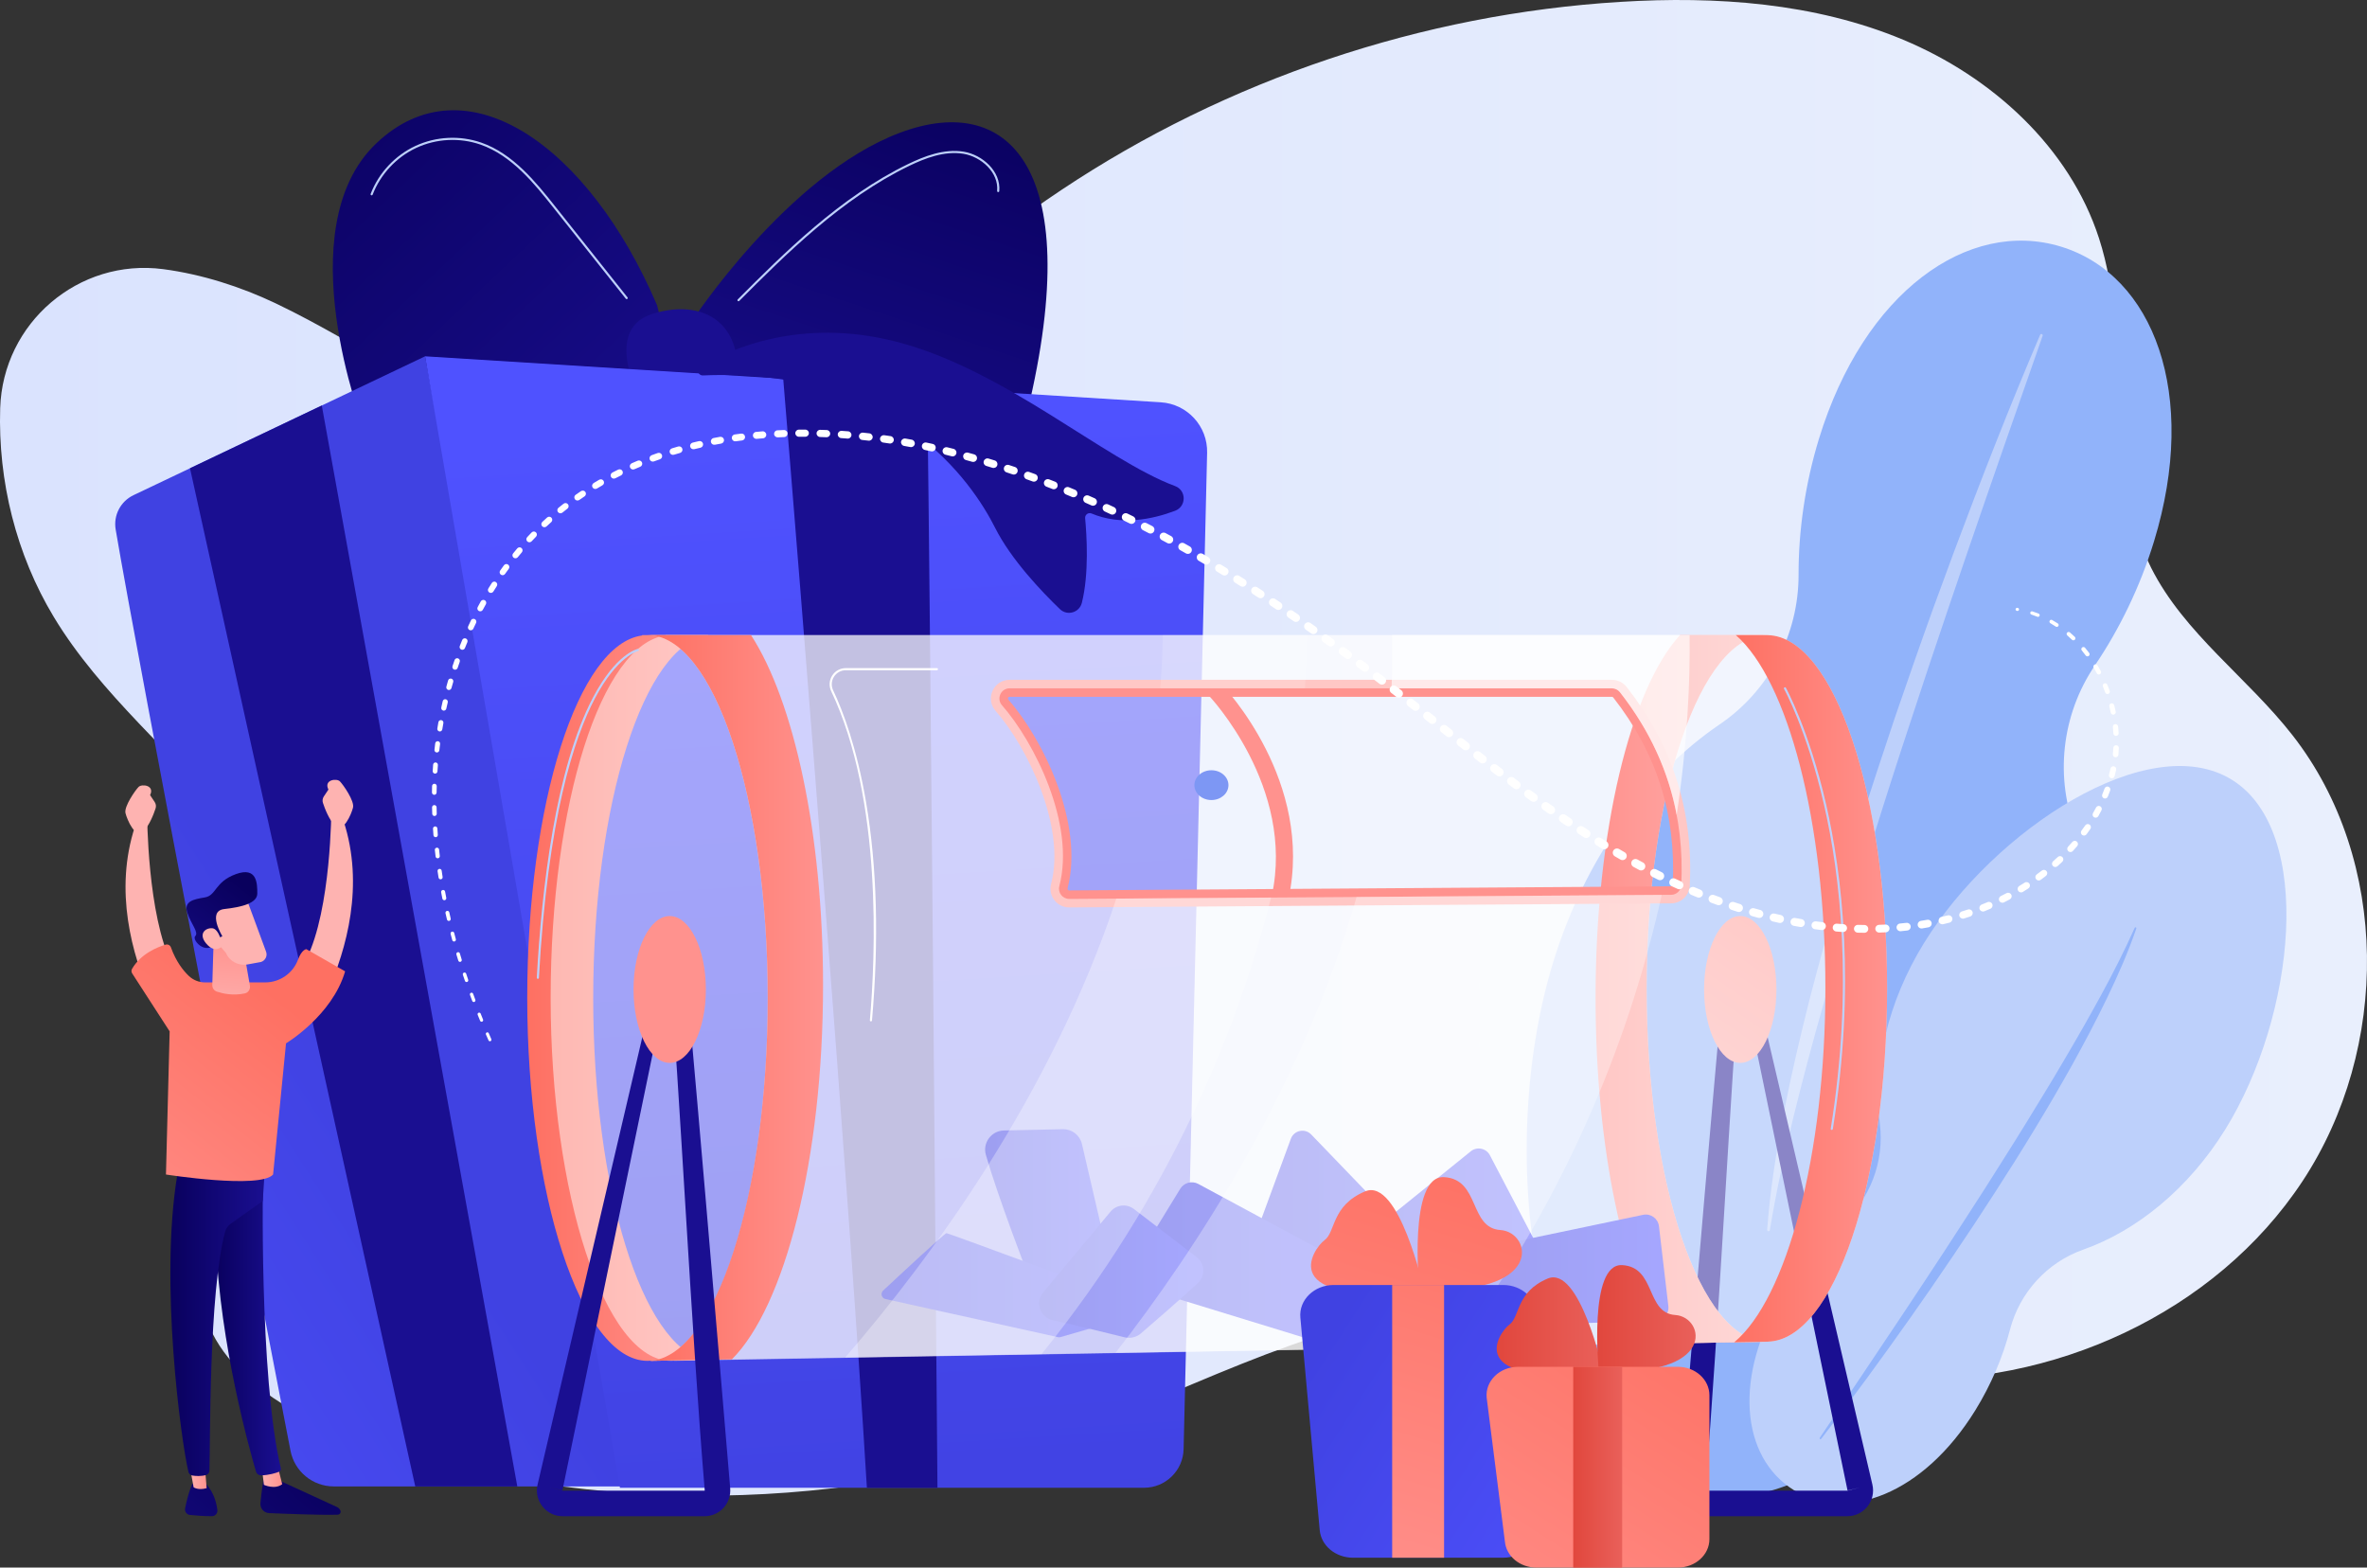 <?xml version="1.0" encoding="UTF-8"?>
<svg id="Calque_2" data-name="Calque 2" xmlns="http://www.w3.org/2000/svg" xmlns:xlink="http://www.w3.org/1999/xlink" viewBox="0 0 2205.91 1460.78">
  <rect x="0" y="0" width="2205.91" height="1460.78" fill="#333333" stroke="none"/>
  <defs>
    <style>
      .cls-1 {
        fill: url(#linear-gradient-2);
      }

      .cls-2, .cls-3, .cls-4 {
        fill: #fff;
      }

      .cls-5 {
        fill: url(#linear-gradient-17);
      }

      .cls-6 {
        fill: url(#linear-gradient-43);
      }

      .cls-7 {
        fill: url(#linear-gradient-15);
      }

      .cls-8 {
        fill: url(#linear-gradient-18);
      }

      .cls-9 {
        fill: url(#linear-gradient-40);
      }

      .cls-3 {
        opacity: .23;
      }

      .cls-10 {
        fill: url(#linear-gradient-28);
      }

      .cls-11 {
        fill: url(#linear-gradient-14);
      }

      .cls-12 {
        fill: url(#linear-gradient-36);
      }

      .cls-13 {
        fill: url(#linear-gradient-20);
      }

      .cls-14 {
        fill: url(#linear-gradient-6);
      }

      .cls-4, .cls-15 {
        opacity: .49;
      }

      .cls-16 {
        fill: url(#linear-gradient-35);
      }

      .cls-17 {
        fill: url(#linear-gradient-48);
      }

      .cls-18 {
        opacity: .63;
      }

      .cls-19 {
        fill: url(#linear-gradient-32);
      }

      .cls-20 {
        fill: url(#linear-gradient-11);
      }

      .cls-21 {
        fill: url(#linear-gradient-39);
      }

      .cls-22 {
        fill: url(#linear-gradient-10);
      }

      .cls-23 {
        fill: #91b3fa;
      }

      .cls-24 {
        fill: url(#linear-gradient-49);
      }

      .cls-25 {
        fill: url(#linear-gradient-37);
      }

      .cls-26 {
        fill: url(#linear-gradient-16);
      }

      .cls-27 {
        fill: url(#linear-gradient-31);
      }

      .cls-28 {
        fill: #7d97f4;
      }

      .cls-29 {
        fill: url(#linear-gradient-41);
      }

      .cls-30 {
        fill: url(#linear-gradient-21);
      }

      .cls-31 {
        fill: url(#linear-gradient-25);
      }

      .cls-32 {
        fill: url(#linear-gradient-5);
      }

      .cls-33 {
        fill: url(#linear-gradient-45);
      }

      .cls-34 {
        fill: url(#linear-gradient-34);
      }

      .cls-35 {
        fill: url(#linear-gradient-7);
      }

      .cls-36 {
        fill: url(#linear-gradient-24);
      }

      .cls-37 {
        fill: url(#linear-gradient-9);
      }

      .cls-38 {
        fill: url(#linear-gradient-22);
      }

      .cls-39 {
        fill: url(#linear-gradient-42);
      }

      .cls-40 {
        fill: url(#linear-gradient-3);
      }

      .cls-41 {
        fill: url(#linear-gradient);
      }

      .cls-42 {
        fill: url(#linear-gradient-27);
      }

      .cls-43 {
        fill: url(#linear-gradient-33);
      }

      .cls-44 {
        fill: url(#linear-gradient-38);
      }

      .cls-45 {
        fill: url(#linear-gradient-29);
      }

      .cls-46 {
        fill: url(#linear-gradient-30);
      }

      .cls-47 {
        fill: #bdd0fb;
      }

      .cls-48 {
        fill: url(#linear-gradient-23);
      }

      .cls-49 {
        fill: url(#linear-gradient-19);
      }

      .cls-50 {
        fill: url(#linear-gradient-4);
      }

      .cls-51 {
        fill: url(#linear-gradient-8);
      }

      .cls-52 {
        fill: url(#linear-gradient-44);
      }

      .cls-53 {
        fill: url(#linear-gradient-47);
      }

      .cls-54 {
        fill: url(#linear-gradient-46);
      }

      .cls-55 {
        fill: url(#linear-gradient-12);
      }

      .cls-56 {
        fill: url(#linear-gradient-13);
      }

      .cls-57 {
        fill: url(#linear-gradient-26);
      }
    </style>
    <linearGradient id="linear-gradient" x1="0" y1="696.89" x2="2205.91" y2="696.89" gradientUnits="userSpaceOnUse">
      <stop offset="0" stop-color="#dae3fe"/>
      <stop offset="1" stop-color="#e9effd"/>
    </linearGradient>
    <linearGradient id="linear-gradient-2" x1="230.26" y1="61.14" x2="644.17" y2="499.05" gradientUnits="userSpaceOnUse">
      <stop offset="0" stop-color="#09005d"/>
      <stop offset="1" stop-color="#1a0f91"/>
    </linearGradient>
    <linearGradient id="linear-gradient-3" x1="893.46" y1="62.96" x2="743.49" y2="518.87" xlink:href="#linear-gradient-2"/>
    <linearGradient id="linear-gradient-4" x1="654.23" y1="-117.27" x2="642.23" y2="176.67" xlink:href="#linear-gradient-2"/>
    <linearGradient id="linear-gradient-5" x1="306.82" y1="955.78" x2="-182.23" y2="1270.82" gradientUnits="userSpaceOnUse">
      <stop offset="0" stop-color="#4042e2"/>
      <stop offset="1" stop-color="#4f52ff"/>
    </linearGradient>
    <linearGradient id="linear-gradient-6" x1="827.54" y1="1447.19" x2="761.55" y2="391.41" xlink:href="#linear-gradient-5"/>
    <linearGradient id="linear-gradient-7" x1="568.17" y1="-695.71" x2="478.19" y2="-89.83" xlink:href="#linear-gradient-2"/>
    <linearGradient id="linear-gradient-8" x1="1024.21" y1="-627.98" x2="934.23" y2="-22.1" xlink:href="#linear-gradient-2"/>
    <linearGradient id="linear-gradient-9" x1="1109.81" y1="-106.75" x2="929.84" y2="289.17" xlink:href="#linear-gradient-2"/>
    <linearGradient id="linear-gradient-10" x1="491.36" y1="930" x2="659.94" y2="930" gradientUnits="userSpaceOnUse">
      <stop offset="0" stop-color="#fe7062"/>
      <stop offset="1" stop-color="#ff928e"/>
    </linearGradient>
    <linearGradient id="linear-gradient-11" x1="1689.41" y1="303.51" x2="1677.42" y2="687.44" xlink:href="#linear-gradient-2"/>
    <linearGradient id="linear-gradient-12" x1="1682.95" y1="833.72" x2="1547.01" y2="1030.23" gradientUnits="userSpaceOnUse">
      <stop offset="0" stop-color="#ff928e"/>
      <stop offset="1" stop-color="#feb3b1"/>
    </linearGradient>
    <linearGradient id="linear-gradient-13" x1="1486.97" y1="921.95" x2="1647.62" y2="921.95" xlink:href="#linear-gradient-12"/>
    <linearGradient id="linear-gradient-14" x1="918.09" y1="1137.41" x2="1040.07" y2="1137.41" xlink:href="#linear-gradient-5"/>
    <linearGradient id="linear-gradient-15" x1="1162.63" y1="1150.01" x2="1356.63" y2="1150.01" xlink:href="#linear-gradient-5"/>
    <linearGradient id="linear-gradient-16" x1="1053.35" y1="1174.27" x2="1273.53" y2="1174.27" xlink:href="#linear-gradient-5"/>
    <linearGradient id="linear-gradient-17" x1="1231.72" y1="1154.46" x2="1441.95" y2="1154.46" xlink:href="#linear-gradient-5"/>
    <linearGradient id="linear-gradient-18" x1="1367.48" y1="1183.9" x2="1554.9" y2="1183.9" xlink:href="#linear-gradient-5"/>
    <linearGradient id="linear-gradient-19" x1="821.58" y1="1197.67" x2="1066.25" y2="1197.67" xlink:href="#linear-gradient-5"/>
    <linearGradient id="linear-gradient-20" x1="968.41" y1="1185.06" x2="1121.38" y2="1185.06" xlink:href="#linear-gradient-5"/>
    <linearGradient id="linear-gradient-21" x1="1320.33" y1="408.35" x2="1288.33" y2="556.35" xlink:href="#linear-gradient-10"/>
    <linearGradient id="linear-gradient-22" x1="1165.74" y1="321.47" x2="1165.74" y2="597.47" xlink:href="#linear-gradient-10"/>
    <linearGradient id="linear-gradient-23" x1="603.41" x2="767.03" xlink:href="#linear-gradient-10"/>
    <linearGradient id="linear-gradient-24" x1="1616.14" y1="921.37" x2="1758.68" y2="921.37" xlink:href="#linear-gradient-10"/>
    <linearGradient id="linear-gradient-25" x1="729.87" y1="482.81" x2="657.89" y2="950.72" xlink:href="#linear-gradient-2"/>
    <linearGradient id="linear-gradient-26" x1="776.17" y1="445.19" x2="688.17" y2="721.19" xlink:href="#linear-gradient-10"/>
    <linearGradient id="linear-gradient-27" x1="-830.61" y1="1358.96" x2="-1042.61" y2="1589.55" gradientTransform="translate(1143.6)" xlink:href="#linear-gradient-2"/>
    <linearGradient id="linear-gradient-28" x1="-594.87" y1="1376.09" x2="-576.04" y2="1376.09" gradientTransform="translate(-331.86) rotate(-180) scale(1 -1)" xlink:href="#linear-gradient-12"/>
    <linearGradient id="linear-gradient-29" x1="-944.07" y1="1232.1" x2="-881.81" y2="1232.1" gradientTransform="translate(1143.6)" xlink:href="#linear-gradient-2"/>
    <linearGradient id="linear-gradient-30" x1="-878.17" y1="1315.24" x2="-1090.17" y2="1545.83" gradientTransform="translate(1143.6)" xlink:href="#linear-gradient-2"/>
    <linearGradient id="linear-gradient-31" x1="-524.43" y1="1375.12" x2="-508.17" y2="1375.12" gradientTransform="translate(-331.86) rotate(-180) scale(1 -1)" xlink:href="#linear-gradient-12"/>
    <linearGradient id="linear-gradient-32" x1="-984.81" y1="1230.06" x2="-896.42" y2="1230.06" gradientTransform="translate(1143.6)" xlink:href="#linear-gradient-2"/>
    <linearGradient id="linear-gradient-33" x1="860.24" y1="1819.74" x2="1015.58" y2="1709.74" gradientTransform="translate(-1938)" xlink:href="#linear-gradient-12"/>
    <linearGradient id="linear-gradient-34" x1="819.86" y1="1762.7" x2="975.19" y2="1652.7" gradientTransform="translate(-1938)" xlink:href="#linear-gradient-12"/>
    <linearGradient id="linear-gradient-35" x1="-1714.3" y1="2462.4" x2="-1610.3" y2="2327.06" gradientTransform="translate(-331.86) rotate(-180) scale(1 -1)" xlink:href="#linear-gradient-12"/>
    <linearGradient id="linear-gradient-36" x1="-580.82" y1="921.23" x2="-394.21" y2="1160.46" gradientTransform="translate(-331.86) rotate(-180) scale(1 -1)" xlink:href="#linear-gradient-10"/>
    <linearGradient id="linear-gradient-37" x1="217.71" y1="876.92" x2="211.71" y2="950.92" xlink:href="#linear-gradient-12"/>
    <linearGradient id="linear-gradient-38" x1="-1246" y1="-585.12" x2="-1212.66" y2="-515.12" gradientTransform="translate(-2583.69 -1472.75) rotate(-38.57)" xlink:href="#linear-gradient-12"/>
    <linearGradient id="linear-gradient-39" x1="2016.59" y1="820.95" x2="1936.33" y2="927.12" gradientTransform="translate(-1795.7)" xlink:href="#linear-gradient-2"/>
    <linearGradient id="linear-gradient-40" x1="-1263.12" y1="-576.96" x2="-1229.79" y2="-506.96" gradientTransform="translate(-2583.69 -1472.75) rotate(-38.57)" xlink:href="#linear-gradient-12"/>
    <linearGradient id="linear-gradient-41" x1="-1753.78" y1="2432.06" x2="-1649.78" y2="2296.73" gradientTransform="translate(-331.86) rotate(-180) scale(1 -1)" xlink:href="#linear-gradient-12"/>
    <linearGradient id="linear-gradient-42" x1="1317.23" y1="1049.55" x2="1182.22" y2="1487.59" xlink:href="#linear-gradient-10"/>
    <linearGradient id="linear-gradient-43" x1="1394.1" y1="1073.24" x2="1259.08" y2="1511.29" xlink:href="#linear-gradient-10"/>
    <linearGradient id="linear-gradient-44" x1="1226.9" y1="1257.49" x2="1545.38" y2="1462.8" xlink:href="#linear-gradient-5"/>
    <linearGradient id="linear-gradient-45" x1="1398.63" y1="1074.64" x2="1263.62" y2="1512.68" xlink:href="#linear-gradient-10"/>
    <linearGradient id="linear-gradient-46" x1="1394.84" y1="1235.37" x2="1493.93" y2="1235.37" gradientUnits="userSpaceOnUse">
      <stop offset="0" stop-color="#e1473d"/>
      <stop offset="1" stop-color="#e9605a"/>
    </linearGradient>
    <linearGradient id="linear-gradient-47" x1="1488.49" y1="1228.42" x2="1580.25" y2="1228.42" xlink:href="#linear-gradient-46"/>
    <linearGradient id="linear-gradient-48" x1="1595.46" y1="1200.87" x2="1346.44" y2="1590.9" xlink:href="#linear-gradient-10"/>
    <linearGradient id="linear-gradient-49" x1="1466.16" y1="1367.26" x2="1511.77" y2="1367.26" xlink:href="#linear-gradient-46"/>
  </defs>
  <g id="Illustration">
    <g>
      <path class="cls-41" d="m2136.57,685.25c-42.03-53.84-101.03-95.01-131.77-156.01-46.94-93.16-16.49-207.88-48.62-307.12-27.54-85.05-100.02-150.64-182.52-185.08C1691.17,2.6,1599.41-3.74,1510.18,1.74c-184.99,11.34-366.7,72.46-520.95,175.22-75.96,50.6-145.33,111.03-224.17,157.03-78.84,45.99-171,77.32-260.97,61.97-89.89-15.34-165.15-74.34-247.53-113.45-32.19-15.29-68.38-26.93-104.45-31.69C73.23,240.42,2.64,300.92.17,380.44c-2.1,67.78,14.87,136.25,49.89,194.38,43.94,72.92,112.44,127.33,166.08,193.44,53.64,66.11,93.18,155.43,64.15,235.46-24.77,68.27-96.03,120.47-94.03,193.06,2.09,75.93,82.55,123.14,154.71,146.87,212.47,69.87,448.24,66.62,658.7-9.08,121.03-43.53,237.37-110.95,365.89-116.05,135.03-5.35,263.8,59.29,398.74,66.45,147.65,7.83,300.21-60.94,381.6-184.38,81.38-123.45,81.65-298.78-9.33-415.33Z"/>
      <g>
        <path class="cls-23" d="m1935.28,776.78c-20.68-51.67-14.2-110.59,17.02-156.67,23.01-33.96,42.26-73.53,55.1-115.52,42-137.31-.48-248.39-86.71-274.76-86.24-26.38-183.58,41.94-225.58,179.25-12.84,41.98-19.02,85.56-18.95,126.58.1,55.65-27.49,108.12-73.53,139.38-67.78,46.02-125.4,124.3-155.2,221.76-56.4,184.41-15.82,452,120.17,493.59,135.99,41.59,315.88-158.56,372.28-342.97,29.81-97.46,25.84-194.58-4.6-270.64Z"/>
        <path class="cls-47" d="m1903.64,312.9c-24.09,68.68-48.09,137.36-71.63,206.17-11.79,34.4-23.41,68.85-34.96,103.32l-17.08,51.78c-5.72,17.25-11.35,34.53-16.91,51.83-5.55,17.3-11.05,34.62-16.43,51.97l-8.17,25.99-8,26.04c-10.43,34.79-21.08,69.52-30.79,104.5-9.93,34.92-19.31,69.99-27.99,105.23-8.66,35.25-16.36,70.73-22.28,106.6-.11.69-.75,1.15-1.44,1.04-.65-.1-1.1-.69-1.06-1.33,2.67-36.41,8.44-72.55,15.39-108.36,6.96-35.83,15.32-71.36,24.23-106.72,9.13-35.31,18.86-70.45,29.31-105.37l7.86-26.18,8.06-26.11c5.48-17.38,11.08-34.71,16.73-52.03,5.66-17.32,11.39-34.6,17.21-51.86,5.89-17.24,11.84-34.45,17.88-51.63,6.03-17.18,12.08-34.36,18.28-51.48l18.86-51.27c25.51-68.22,51.97-136.07,80.59-203.05.27-.64,1.01-.93,1.65-.66.61.26.9.96.69,1.58Z"/>
      </g>
      <g>
        <path class="cls-47" d="m1751.91,1047.12c4.4,35.41-9.23,70.89-36.1,94.36-19.8,17.3-38.19,38.7-53,62.64-48.43,78.29-40.21,154.09,8.95,184.5,49.17,30.42,120.66,3.94,169.1-74.35,14.81-23.94,25.75-49.95,32.39-75.39,9.01-34.52,34.68-62.56,68.32-74.43,49.53-17.48,98.02-56.62,132.4-112.18,65.05-105.14,83.52-277.67,5.99-325.64-77.53-47.97-221.71,46.8-286.76,151.94-34.38,55.57-47.75,116.43-41.28,168.55Z"/>
        <path class="cls-23" d="m1695.88,1339.9c26.14-38.66,52.22-77.33,78.03-116.15,12.92-19.4,25.74-38.87,38.53-58.36l19.03-29.32c6.36-9.76,12.67-19.56,18.94-29.38,6.27-9.82,12.5-19.66,18.66-29.54l9.31-14.78,9.21-14.84c12.14-19.87,24.41-39.67,36.13-59.77,11.85-20.03,23.39-40.25,34.52-60.68,11.12-20.44,21.68-41.18,31.2-62.46.18-.41.65-.59,1.06-.41.38.17.57.61.44,1-7.6,22.14-17.06,43.61-27.22,64.68-10.16,21.08-21.13,41.74-32.43,62.22-11.42,20.4-23.18,40.6-35.35,60.55l-9.14,14.95-9.26,14.88c-6.23,9.88-12.53,19.72-18.86,29.53-6.33,9.81-12.71,19.6-19.13,29.35-6.46,9.73-12.96,19.43-19.5,29.1-6.54,9.67-13.09,19.33-19.73,28.94l-20.05,28.71c-26.94,38.14-54.41,75.89-83.08,112.76-.27.35-.78.41-1.13.14-.34-.26-.4-.74-.17-1.09Z"/>
      </g>
      <g>
        <path class="cls-1" d="m338.64,397.49s-71.4-184.45,11.9-263.78c83.3-79.33,198.33,1.98,261.79,150.73l25.78,103.13-299.48,9.92Z"/>
        <path class="cls-40" d="m655.97,373.69l-11.9-73.38s89.25-136.85,194.36-176.51c105.11-39.67,178.5,37.68,113.05,283.61l-295.51-33.72Z"/>
        <path class="cls-50" d="m602.42,383.61s-45.62-75.37,5.95-91.23c51.57-15.87,93.59,13.04,74.56,86.84l-80.51,4.39Z"/>
        <path class="cls-32" d="m107.79,493.38c20.71,122.82,134.49,711.63,162.93,858.53,3.74,19.31,20.65,33.26,40.32,33.26h279.49L396.16,332.04,124.42,461.44c-12.06,5.74-18.85,18.77-16.63,31.94Z"/>
        <path class="cls-14" d="m1081.82,374.89l-685.66-42.85,181.61,1054.38h488.41c20.04,0,36.41-15.99,36.88-36.02l21.91-928.47c.58-24.72-18.47-45.48-43.15-47.03Z"/>
        <polygon class="cls-35" points="177.07 436.37 387 1385.17 482.1 1385.17 299.89 377.88 177.07 436.37"/>
        <path class="cls-51" d="m807.89,1386.42h65.77c-1.53-184.87-6.45-791.62-9.56-1025.13l-134.19-8.39c15.48,187.25,60.99,751.46,77.98,1033.52Z"/>
        <path class="cls-37" d="m655.08,349.85c-4.52.2-6.34-5.75-2.47-8.07,26.98-16.18,92.96-46.35,182.58-23.39,100.99,25.87,193.95,110.05,259.92,134.57,10.7,3.98,10.67,19.01-.02,23.04-21.43,8.09-50.54,13.95-77.8,2.52-3.03-1.27-6.31,1.13-6,4.4,1.47,15.58,3.76,51.78-3.07,78.86-2.31,9.15-13.62,12.41-20.42,5.87-16.89-16.22-45.51-46.18-60.43-75.85-21.39-42.52-93.46-149.69-272.29-141.95Z"/>
        <path class="cls-47" d="m688.23,280.72c-.25,0-.51-.1-.7-.29-.39-.39-.39-1.01,0-1.4,42.57-42.66,95.54-95.74,159.32-126.42,14.23-6.84,32.91-14.31,51.4-11.24,17.3,2.87,34.7,18.32,33.01,36.73-.05.55-.55.95-1.08.9-.55-.05-.95-.53-.9-1.08,1.58-17.32-14.94-31.87-31.36-34.6-17.91-2.98-36.25,4.35-50.21,11.07-63.47,30.53-116.31,83.49-158.77,126.03-.19.19-.45.29-.7.29Z"/>
        <path class="cls-47" d="m584.03,278.76c-.29,0-.58-.13-.78-.37l-67.79-85.26c-17.08-21.48-38.34-48.22-67.71-58.4-19.35-6.71-41.1-5.6-59.67,3.02-18.57,8.63-33.44,24.53-40.8,43.64-.2.51-.78.76-1.28.57-.51-.2-.77-.77-.57-1.28,7.54-19.58,22.78-35.89,41.82-44.73,19.03-8.84,41.32-9.97,61.15-3.1,29.92,10.37,51.37,37.36,68.62,59.04l67.79,85.26c.34.43.27,1.05-.16,1.39-.18.14-.4.22-.62.22Z"/>
      </g>
      <g>
        <path class="cls-22" d="m552.84,930c0-181.74,47.51-329.98,107.1-337.8v-.35h-61.49v.35c-59.58,7.83-107.1,156.06-107.1,337.8s50.17,338.15,112.06,338.15c.99,0,1.99-.04,2.97-.12v.12s50.22-.92,50.22-.92c-58.02-12.8-103.77-158.89-103.77-337.23Z"/>
        <g>
          <path class="cls-20" d="m1721.6,1412.93h-132.23c-6.7,0-13.13-2.83-17.67-7.75-4.53-4.93-6.81-11.58-6.25-18.25,2.97-35.37,13.4-159.53,23.07-272.2,5.43-63.18,9.8-113.25,13-148.82,1.86-20.68,3.34-36.7,4.41-47.63q2.16-22.12,5.5-25.46l15.12-15.12,118.41,505.76c1.68,7.18.02,14.61-4.56,20.38-4.58,5.78-11.43,9.09-18.8,9.09Zm-99.77-507.72c-8.36,93.5-20.02,332.94-32.66,483.71l.2.21h132.23l11.78-2.96-11.59,2.71-99.97-483.68Z"/>
          <ellipse class="cls-55" cx="1621.83" cy="922.07" rx="33.72" ry="68.42"/>
        </g>
        <g class="cls-15">
          <path class="cls-2" d="m1646.62,591.85H620.27v.35c-59.58,7.83-107.1,156.06-107.1,337.8s50.17,338.15,112.06,338.15c.99,0,1.99-.04,2.97-.12v.12s1019.41-17.85,1019.41-17.85v-.04c-.33,0-.66.04-.99.04-61.89,0-112.06-147.4-112.06-329.23s50.17-329.23,112.06-329.23Z"/>
        </g>
        <path class="cls-56" d="m1647.62,1250.27c-.33,0-.66.04-.99.04-61.89,0-112.06-147.4-112.06-329.23s50.17-329.23,112.06-329.23h-80.98c-45.88,49.96-78.68,182.48-78.68,338.15,0,141.12,26.95,263.21,66.17,322.04l94.48-1.74v-.04Z"/>
        <path class="cls-11" d="m966.86,1211.14c-10.53-27.16-36.95-96.3-48.06-134.87-3.25-11.26,5.09-22.53,16.8-22.79l54.91-1.19c8.46-.18,15.89,5.58,17.8,13.82l31.28,134.49c2.61,11.21-5.9,21.93-17.41,21.93h-38.65c-7.38,0-14-4.52-16.66-11.4Z"/>
        <path class="cls-7" d="m1163.34,1169.08l39.66-107.88c2.92-7.93,13.13-10.08,18.99-3.99l131.45,136.57c4.63,4.81,4.18,12.54-.98,16.78l-40.36,33.15c-3.42,2.81-8.16,3.4-12.16,1.5l-130.75-61.84c-5.36-2.53-7.89-8.73-5.85-14.29Z"/>
        <path class="cls-26" d="m1055.23,1180.8l44.67-72.96c3.52-5.75,10.92-7.75,16.86-4.55l150.09,80.95c7.72,4.17,9,14.72,2.48,20.6l-42.78,38.64c-3.32,3-7.96,4.03-12.24,2.72l-151.98-46.63c-7.93-2.43-11.44-11.7-7.11-18.77Z"/>
        <path class="cls-5" d="m1234.16,1197.92l27.8,36.14c2.94,3.82,7.91,5.46,12.55,4.14l158.92-45.41c7.16-2.05,10.64-10.16,7.18-16.76l-52.1-99.46c-3.44-6.57-12.03-8.35-17.8-3.69l-134.62,108.73c-4.97,4.01-5.82,11.25-1.93,16.31Z"/>
        <path class="cls-8" d="m1372.93,1173.9l-5.38,48.38c-.83,7.46,5.14,13.93,12.65,13.69l162.74-5.09c7.23-.23,12.71-6.59,11.87-13.77l-8.75-74.4c-.85-7.2-7.69-12.12-14.78-10.63l-148.61,31.11c-5.22,1.09-9.14,5.41-9.73,10.71Z"/>
        <path class="cls-49" d="m825.22,1210.56c-3.65-.81-4.9-5.37-2.17-7.92,16.19-15.12,57.42-53.48,59.01-53.48s137.7,50.39,181.17,66.5c4.2,1.56,3.96,7.56-.34,8.8l-74.58,21.55c-.74.22-1.53.24-2.29.07l-160.81-35.53Z"/>
        <path class="cls-13" d="m1034.94,1129.12l-62.84,75.41c-7.59,9.11-2.86,23.03,8.71,25.62,21.71,4.86,52.46,12.39,67.22,16.04,5.4,1.33,11.08-.02,15.29-3.65,12.06-10.37,37.55-32.44,53.03-46.9,7.16-6.68,6.58-18.19-1.19-24.15l-58.39-44.81c-6.75-5.18-16.39-4.11-21.83,2.43Z"/>
        <path class="cls-30" d="m996.42,845.62c-5.42,0-10.42-2.44-13.75-6.72-3.36-4.31-4.49-9.82-3.11-15.11,14.04-53.93-22.56-128.15-51.73-161.33-4.59-5.22-5.66-12.4-2.8-18.72,2.86-6.32,8.95-10.24,15.89-10.24h561.28c5.33,0,10.46,2.49,13.72,6.65,42.94,54.84,62.2,115.37,58.87,185.03-.44,9.26-8.05,16.57-17.32,16.63l-560.92,3.82h-.12Zm-55.5-196.26c-.25,0-1.02,0-1.43.92-.28.62-.19,1.19.26,1.71,32.33,36.79,70.82,115.65,55.16,175.8-.16.62.06,1.09.28,1.37.21.27.6.6,1.23.6h.01l560.92-3.82c.85,0,1.54-.67,1.58-1.52h0c3.14-65.69-15.02-122.77-55.51-174.49-.28-.35-.74-.57-1.23-.57h-561.28Z"/>
        <path class="cls-38" d="m1200.72,838.12l-15.5-3.38c22.07-101.21-57.97-185.82-58.78-186.67l11.42-11.01c3.55,3.68,86.77,91.44,62.86,201.06Z"/>
        <ellipse class="cls-28" cx="1128.98" cy="731.67" rx="15.87" ry="13.88"/>
        <path class="cls-4" d="m1647.62,591.89v-.04H603.41c61.89,0,112.06,151.4,112.06,338.15s-48.57,333.28-109.08,338.03v.12s1041.23-17.85,1041.23-17.85v-.04c61.43-1.57,111.06-148.34,111.06-329.19s-49.64-327.62-111.06-329.19Zm-80.76,232.91c-.24,5.05-4.39,9.04-9.45,9.07l-560.92,3.82c-6.25.04-10.83-5.85-9.25-11.9,15.13-58.1-23.49-134.49-53.44-168.57-5.41-6.15-1.07-15.79,7.13-15.79h561.28c2.91,0,5.68,1.32,7.48,3.61,43.83,55.98,60.22,116.32,57.19,179.75Z"/>
        <path class="cls-48" d="m715.47,930c0,183.76-48.57,333.28-109.08,338.03v.12s75.68-1.39,75.68-1.39c49.41-49.39,84.97-186.84,84.97-348.73,0-141.63-27.21-264.57-67.11-326.18h-96.51c61.89,0,112.06,151.4,112.06,338.15Z"/>
        <path class="cls-36" d="m1647.62,591.89v-.04h-29.9c48.26,42.13,83.45,173.4,83.45,328.85s-35.96,289.56-85.02,330.18l31.47-.58v-.04c61.43-1.57,111.06-148.34,111.06-329.19s-49.64-327.62-111.06-329.19Z"/>
        <g>
          <path class="cls-31" d="m505.55,1403.85c-4.58-5.78-6.24-13.21-4.56-20.38l118.41-505.76,15.12,15.12q3.34,3.34,5.5,25.46c1.07,10.93,2.55,26.95,4.41,47.63,3.2,35.57,7.57,85.64,13,148.82,9.68,112.67,20.11,236.83,23.07,272.2.56,6.67-1.72,13.32-6.25,18.25-4.53,4.93-10.97,7.75-17.67,7.75h-132.23c-7.37,0-14.22-3.31-18.8-9.09Zm18.61-14.96l-11.59-2.71,11.78,2.96h132.23l.2-.21c-12.64-150.77-24.3-390.21-32.66-483.71l-99.97,483.68Z"/>
          <ellipse class="cls-57" cx="624.12" cy="922.07" rx="33.72" ry="68.42"/>
        </g>
        <path class="cls-2" d="m811.66,951.82s-.06,0-.09,0c-.55-.05-.95-.53-.9-1.07,5.14-58.56,11.91-205.66-36.04-306.64-2.23-4.69-1.9-10.11.87-14.5,2.77-4.39,7.53-7.01,12.73-7.01h84.91c.55,0,.99.44.99.99s-.44.99-.99.99h-84.91c-4.51,0-8.64,2.27-11.05,6.09-2.41,3.81-2.69,8.52-.76,12.59,9.22,19.42,22.03,53.29,30.72,104.38,10.21,60.1,12.07,128.5,5.51,203.28-.05.52-.48.91-.99.91Z"/>
        <path class="cls-47" d="m1707.12,1052.97c-.05,0-.11,0-.16-.01-.54-.09-.91-.6-.82-1.14,21.48-132.98,8.5-237.35-6.16-301.48-15.89-69.49-37.14-108.03-37.36-108.42-.27-.48-.1-1.08.38-1.35.48-.27,1.08-.1,1.35.38.21.38,21.57,39.11,37.54,108.85,14.72,64.32,27.75,168.99,6.21,302.34-.08.49-.5.83-.98.83Z"/>
        <path class="cls-47" d="m501.27,912.15s-.04,0-.06,0c-.55-.03-.97-.5-.94-1.04,4.53-82.66,17.34-195.16,52.67-261.71,21.29-40.11,40.53-44.47,41.33-44.63.55-.1,1.06.23,1.17.77.11.54-.23,1.06-.77,1.17-.19.04-19.35,4.51-40.22,44.07-19.31,36.6-44.04,111.49-52.21,260.44-.03.53-.47.94-.99.94Z"/>
        <g class="cls-18">
          <path class="cls-4" d="m1548.64,833.93l-284.36,1.93c-50.72,177.25-149.41,328.1-224.71,424.86l316.7-5.43c108.78-147.28,164.55-296.19,192.37-421.37Z"/>
          <path class="cls-2" d="m1296.83,641.43h205.36c2.91,0,5.68,1.32,7.48,3.61,28.5,36.4,45.38,74.64,52.89,114.37,10.29-67.85,12.56-125.48,12.06-167.57h-277.27c.39,16.64.2,33.17-.52,49.58Z"/>
        </g>
        <g class="cls-18">
          <path class="cls-4" d="m1184.59,836.41l-144.22.98c-60.75,183.09-172.68,335.12-252.73,427.66l183-3.14c119.04-147.3,181.55-298.78,213.95-425.5Z"/>
          <path class="cls-3" d="m1081.27,641.43h134.85c1.25-18.56,1.84-35.18,2.03-49.58h-134.49c-.24,16.66-1.05,33.19-2.39,49.58Z"/>
        </g>
      </g>
      <g>
        <path class="cls-42" d="m245.98,1376.14s-2.2,12.43-3.27,24.73c-.42,4.81,3.29,8.98,8.11,9.18,16.38.68,51.43,2.01,64.01,1.45,1.89-.08,3.13-2.02,2.43-3.78h0c-.59-1.47-1.72-2.66-3.16-3.33l-57.89-26.61-10.22-1.65Z"/>
        <path class="cls-10" d="m244.18,1368.83l1.76,14.87s10.14,4.72,17.07-.59l-4.2-16.57-14.63,2.3Z"/>
        <path class="cls-45" d="m245.51,1089.33c-.76,3.88-4.09,193.74,16.2,278.82.33,1.39-.37,2.82-1.69,3.36-3.11,1.27-9.22,3.11-16.53,3.36-2.26.08-4.3-1.4-4.93-3.57-5.8-19.74-33.6-118.64-37.22-213.12-4.05-105.57,0-3.59,0-3.59l2.38-65.26h41.8Z"/>
        <path class="cls-46" d="m179.39,1382.62s-3.49,6.27-6.88,22.95c-.61,3.01,1.49,5.89,4.55,6.19,5.41.53,13.74,1.22,20.41,1.17,3.08-.02,5.48-2.7,5.1-5.75-.74-6.09-3.04-16.07-10.15-23.85l-13.03-.71Z"/>
        <path class="cls-27" d="m176.32,1363.5l4.12,22.48s4.08,3.03,12.14.83l-1.97-24.19-14.29.87Z"/>
        <path class="cls-19" d="m165.18,1095.16c-16.6,100.17,3.6,247.58,10.41,276.43.42,1.77,1.84,3.12,3.63,3.42,3.04.5,8.05.92,12.98-.52,1.7-.49,2.89-2.03,2.96-3.8.91-23.33-.73-166.52,14.73-223.11.78-2.87,2.54-5.37,4.96-7.09l30.02-21.34,2.3-34.49-82,10.51Z"/>
        <path class="cls-43" d="m305.1,924.63c17.83-40.02,34.67-99.82,15.06-159.6l-11.36-11.36s0,93.62-23.3,140.11c6.51,10.3,13.02,20.6,19.6,30.85Z"/>
        <path class="cls-34" d="m306.07,735.78l-4.29,6.43c-1.18,1.77-1.49,3.97-.82,5.99,1.74,5.27,5.68,15.65,11.22,21.19,7.64,7.64,15.28-10.7,16.81-16.81,1.53-6.11-9.17-21.39-12.22-24.45-3.06-3.06-15.28-1.53-10.7,7.64Z"/>
        <path class="cls-16" d="m140.84,929.8c-17.83-40.02-34.67-99.82-15.06-159.6l11.36-11.36s0,93.62,23.3,140.11c-6.51,10.3-13.02,20.6-19.6,30.85Z"/>
        <path class="cls-12" d="m247.08,915.48h-56.01c-5.63,0-11.03-2.16-15.1-6.03-5.22-4.97-11.93-13.39-16.69-26.64-.72-2.01-2.88-3.12-4.93-2.51-7.21,2.14-22.98,8.25-31.25,22.49-.77,1.33-.76,2.98.07,4.28l34.94,54.06-3.44,133.37s87.79,13.77,99.84,0l12.05-122.21s43.03-25.82,55.08-67.13l-36.15-20.66s-4.21.17-7.8,9.85c-4.73,12.75-17.01,21.13-30.61,21.13Z"/>
        <path class="cls-25" d="m199.13,874.73l-1.29,43.23c-.08,2.77,1.65,5.27,4.28,6.14,5.38,1.78,15.12,3.99,26.02,1.64,3.25-.7,5.33-3.91,4.76-7.19l-5.92-34.05-27.84-9.76Z"/>
        <g>
          <path class="cls-44" d="m228.76,835.15c.39.49,13.46,36.05,19.21,51.71,1.46,3.97-.71,8.33-4.74,9.59l-12.64,2.31c-8.38,1.53-16.7-2.94-20.06-10.76l-15.22-17.73c-8.27-9.64-5.43-24.54,5.89-30.32,11.14-5.68,23.37-10.07,27.56-4.81Z"/>
          <path class="cls-21" d="m203.6,874.25l3.62-1.81s-14.47-23.51,1.81-25.32c16.28-1.81,30.75-5.43,30.75-14.47s0-25.32-19.9-18.09c-19.9,7.24-18.09,19.9-28.94,21.71-10.85,1.81-19.9,3.62-16.28,14.47,3.62,10.85,10.85,18.09,7.24,21.7s12.66,21.7,21.7,1.81Z"/>
          <path class="cls-9" d="m207.46,881.3s-3.01-15.9-9.72-16.3c-6.71-.39-12.88,5.46-5.72,14.07,8.9,10.7,15.44,2.23,15.44,2.23Z"/>
        </g>
        <path class="cls-29" d="m139.87,740.95l4.29,6.43c1.18,1.77,1.49,3.97.82,5.99-1.74,5.27-5.68,15.65-11.22,21.19-7.64,7.64-15.28-10.7-16.81-16.81-1.53-6.11,9.17-21.39,12.22-24.45,3.06-3.06,15.28-1.53,10.7,7.64Z"/>
      </g>
      <g>
        <path class="cls-39" d="m1326.87,1201.26s-23.13-104.31-54.68-91.04c-31.54,13.28-27.34,37.93-37.85,45.52-10.52,7.59-48.37,62.59,92.53,45.52Z"/>
        <path class="cls-6" d="m1322.66,1201.26s-10.51-106.21,23.13-104.31c33.65,1.9,23.13,47.42,52.57,49.31,29.44,1.9,42.06,62.59-75.71,55Z"/>
        <path class="cls-52" d="m1400.91,1451.61h-140.02c-16.19,0-29.68-11.2-31-25.76l-18.03-198.04c-1.49-16.34,12.82-30.35,31-30.35h158.04c17.18,0,31.11,12.56,31.11,28.05v198.04c0,15.49-13.93,28.05-31.11,28.05Z"/>
        <rect class="cls-33" x="1297.43" y="1197.46" width="48.37" height="254.14"/>
      </g>
      <g>
        <path class="cls-54" d="m1493.93,1277.3s-21.81-98.36-51.56-85.84c-29.74,12.52-25.78,35.77-35.69,42.92-9.92,7.15-45.61,59.02,87.25,42.92Z"/>
        <path class="cls-53" d="m1489.96,1277.3s-9.91-100.15,21.81-98.36c31.73,1.79,21.81,44.71,49.57,46.5,27.76,1.79,39.66,59.02-71.39,51.86Z"/>
        <path class="cls-17" d="m1563.74,1460.78h-132.03c-15.27,0-27.98-10.57-29.23-24.29l-17-134.15c-1.4-15.41,12.09-28.62,29.23-28.62h149.03c16.2,0,29.33,11.84,29.33,26.45v134.15c0,14.61-13.13,26.45-29.33,26.45Z"/>
        <rect class="cls-24" x="1466.16" y="1273.73" width="45.61" height="187.06"/>
      </g>
      <g>
        <path class="cls-2" d="m455.28,969.49l-2.41-5.46c-.32-.73,0-1.58.74-1.9.73-.32,1.58,0,1.9.74h0s0,.02,0,.02l2.36,5.45h0c.31.73-.02,1.57-.74,1.88-.72.31-1.55-.02-1.87-.73Z"/>
        <path class="cls-2" d="m447.43,951.23l-2.25-5.52c-.31-.77.05-1.65.82-1.96.77-.31,1.65.05,1.96.82h0s0,.02,0,.02l2.21,5.51h0c.31.77-.06,1.64-.83,1.94-.76.3-1.62-.06-1.93-.82Z"/>
        <path class="cls-2" d="m440.1,932.76l-2.09-5.58c-.3-.81.11-1.71.92-2.01s1.71.11,2.01.92h0s0,.02,0,.02l2.05,5.57h0c.3.81-.12,1.7-.92,2-.8.29-1.68-.11-1.98-.91Z"/>
        <path class="cls-2" d="m433.31,914.07l-1.93-5.65c-.29-.85.16-1.77,1.01-2.06s1.77.16,2.06,1.01h0s0,.02,0,.02l1.88,5.63h0c.28.86-.17,1.77-1.01,2.05-.84.28-1.75-.17-2.03-1.01Z"/>
        <path class="cls-2" d="m427.1,895.18l-1.75-5.7c-.27-.89.23-1.83,1.12-2.11.89-.27,1.83.23,2.11,1.12h0s0,.03,0,.03l1.7,5.68v.02c.27.88-.23,1.81-1.11,2.08-.88.26-1.8-.23-2.07-1.11Z"/>
        <path class="cls-2" d="m421.5,876.1l-1.56-5.76c-.25-.93.3-1.89,1.23-2.14.93-.25,1.89.3,2.14,1.23h0s0,.03,0,.03l1.51,5.74v.02c.25.92-.3,1.87-1.23,2.11-.92.24-1.86-.3-2.11-1.22Z"/>
        <path class="cls-2" d="m416.54,856.83l-1.35-5.81c-.23-.97.38-1.94,1.35-2.17.97-.23,1.94.38,2.17,1.35h0s0,.03,0,.03l1.31,5.78v.02c.22.96-.38,1.92-1.35,2.14-.96.22-1.91-.38-2.14-1.34Z"/>
        <path class="cls-2" d="m412.27,837.4l-1.14-5.86c-.2-1.01.46-1.99,1.48-2.19s1.99.46,2.19,1.48h0s0,.03,0,.03l1.1,5.83v.02c.19,1-.47,1.97-1.47,2.16-1,.19-1.96-.47-2.16-1.46Z"/>
        <path class="cls-2" d="m408.72,817.81l-.92-5.91c-.16-1.05.56-2.04,1.61-2.2s2.04.56,2.2,1.61h0s0,.03,0,.03l.88,5.87v.02c.16,1.04-.56,2.02-1.6,2.17-1.04.16-2.01-.56-2.17-1.6Z"/>
        <path class="cls-2" d="m405.94,798.09l-.68-5.94c-.12-1.09.66-2.08,1.75-2.2,1.09-.13,2.08.66,2.2,1.75h0s0,.04,0,.04l.64,5.89v.02c.12,1.08-.66,2.06-1.75,2.17-1.08.12-2.05-.66-2.17-1.74Z"/>
        <path class="cls-2" d="m403.96,778.27l-.43-5.96c-.08-1.13.77-2.11,1.9-2.19,1.13-.08,2.11.77,2.19,1.9h0s0,.04,0,.04l.39,5.91v.03c.08,1.12-.77,2.09-1.89,2.16-1.12.07-2.08-.77-2.16-1.88Z"/>
        <path class="cls-2" d="m402.83,758.39l-.17-5.97c-.03-1.17.89-2.14,2.05-2.17,1.17-.03,2.14.89,2.17,2.05h0s0,.04,0,.04l.13,5.91v.03c.03,1.16-.89,2.11-2.05,2.14-1.15.03-2.11-.88-2.14-2.03Z"/>
        <path class="cls-2" d="m402.58,738.47l.1-5.97c.02-1.2,1.01-2.15,2.21-2.13,1.2.02,2.15,1.01,2.13,2.21h0s0,.04,0,.04l-.14,5.91v.03c-.03,1.19-1.02,2.13-2.2,2.1-1.18-.03-2.12-1.01-2.1-2.19Z"/>
        <path class="cls-2" d="m403.26,718.56l.39-5.97c.08-1.23,1.14-2.16,2.37-2.08,1.23.08,2.16,1.14,2.08,2.37h0s0,.05,0,.05l-.42,5.9v.03c-.09,1.22-1.15,2.14-2.37,2.05-1.22-.09-2.13-1.14-2.05-2.35Z"/>
        <path class="cls-2" d="m404.9,698.68l.69-5.95c.15-1.26,1.29-2.16,2.54-2.01,1.26.15,2.16,1.29,2.01,2.54h0s0,.05,0,.05l-.72,5.87v.04c-.16,1.25-1.29,2.13-2.54,1.98-1.24-.15-2.13-1.28-1.98-2.52Z"/>
        <path class="cls-2" d="m407.57,678.91l1-5.9c.22-1.28,1.43-2.15,2.71-1.93,1.28.22,2.15,1.43,1.93,2.71h0s0,.05,0,.05l-1.02,5.82v.04c-.23,1.27-1.44,2.12-2.71,1.9-1.27-.22-2.11-1.43-1.9-2.69Z"/>
        <path class="cls-2" d="m411.26,659.3l1.31-5.84c.29-1.3,1.58-2.12,2.88-1.83,1.3.29,2.12,1.58,1.83,2.88h0s0,.05,0,.05l-1.33,5.76v.04c-.31,1.29-1.59,2.1-2.88,1.8-1.28-.3-2.09-1.57-1.8-2.86Z"/>
        <path class="cls-2" d="m415.98,639.9l1.62-5.77c.37-1.32,1.74-2.09,3.05-1.72,1.32.37,2.09,1.74,1.72,3.05h0s-.01.05-.01.05l-1.63,5.68v.04c-.38,1.3-1.75,2.06-3.05,1.69-1.3-.37-2.05-1.73-1.69-3.03Z"/>
        <path class="cls-2" d="m421.72,620.78l1.92-5.67c.45-1.33,1.89-2.04,3.22-1.59s2.04,1.89,1.59,3.22h0s-.01.05-.01.05l-1.93,5.58v.04c-.47,1.31-1.9,2.01-3.22,1.56-1.31-.45-2.01-1.88-1.56-3.19Z"/>
        <path class="cls-2" d="m428.5,601.99l2.24-5.56c.54-1.33,2.05-1.98,3.38-1.44,1.33.54,1.98,2.05,1.44,3.38h0s-.02.06-.02.06l-2.24,5.47-.02.04c-.54,1.32-2.05,1.95-3.36,1.41-1.31-.54-1.94-2.03-1.42-3.35Z"/>
        <path class="cls-2" d="m436.32,583.61l2.55-5.43c.62-1.33,2.21-1.9,3.54-1.27,1.33.62,1.9,2.21,1.27,3.54h0s-.02.06-.02.06l-2.54,5.33-.02.04c-.63,1.32-2.2,1.87-3.52,1.24-1.31-.63-1.87-2.19-1.25-3.51Z"/>
        <path class="cls-2" d="m445.2,565.7l2.87-5.27c.72-1.31,2.36-1.8,3.68-1.08,1.31.72,1.8,2.36,1.08,3.68h0s-.02.05-.02.05l-2.85,5.17-.02.04c-.72,1.31-2.36,1.78-3.67,1.06-1.31-.72-1.79-2.35-1.07-3.66Z"/>
        <path class="cls-2" d="m455.15,548.35l3.19-5.08c.81-1.28,2.5-1.67,3.78-.86,1.28.81,1.67,2.5.86,3.78h0s-.03.05-.03.05l-3.16,4.99-.03.04c-.81,1.28-2.49,1.66-3.77.85-1.28-.81-1.66-2.49-.85-3.76Z"/>
        <path class="cls-2" d="m466.15,531.65l3.5-4.87c.9-1.24,2.63-1.53,3.88-.63,1.24.9,1.53,2.63.63,3.88h0s-.03.05-.03.05l-3.46,4.77-.03.04c-.9,1.24-2.63,1.51-3.86.62-1.24-.9-1.52-2.62-.62-3.86Z"/>
        <path class="cls-2" d="m478.21,515.69l3.82-4.63c.99-1.2,2.76-1.37,3.96-.38,1.2.99,1.37,2.76.38,3.96h0s-.04.05-.04.05l-3.77,4.53-.04.04c-.99,1.19-2.75,1.35-3.94.37-1.19-.99-1.36-2.75-.37-3.94Z"/>
        <path class="cls-2" d="m491.31,500.55l4.13-4.36c1.08-1.14,2.88-1.19,4.02-.11s1.19,2.88.11,4.02h0s-.04.05-.04.05l-4.06,4.27-.04.04c-1.08,1.13-2.87,1.18-4.01.1-1.13-1.08-1.18-2.87-.1-4Z"/>
        <path class="cls-2" d="m505.43,486.34l4.42-4.06c1.17-1.08,2.99-1,4.07.17,1.08,1.17,1,2.99-.17,4.07h0s-.05.05-.05.05l-4.35,3.97-.05.04c-1.17,1.07-2.99.98-4.05-.19s-.99-2.98.18-4.05Z"/>
        <path class="cls-2" d="m520.51,473.16l4.7-3.74c1.26-1,3.09-.79,4.09.47,1,1.26.79,3.09-.47,4.09h0s-.05.04-.05.04l-4.62,3.65-.05.04c-1.26.99-3.08.78-4.08-.48-.99-1.26-.79-3.08.47-4.07Z"/>
        <path class="cls-2" d="m536.49,461.08l4.95-3.4c1.34-.92,3.18-.58,4.1.76.92,1.34.58,3.18-.76,4.1h0s-.05.04-.05.04l-4.86,3.32-.05.03c-1.34.91-3.17.57-4.08-.77s-.58-3.16.76-4.08Z"/>
        <path class="cls-2" d="m553.26,450.13l5.17-3.06c1.42-.84,3.25-.37,4.09,1.05.84,1.42.37,3.25-1.05,4.09h0s-.05.04-.05.04l-5.08,2.98-.05.03c-1.42.83-3.24.36-4.07-1.06-.83-1.42-.37-3.23,1.05-4.06Z"/>
        <path class="cls-2" d="m570.72,440.34l5.36-2.71c1.49-.75,3.3-.16,4.05,1.33s.16,3.3-1.33,4.05h0s-.05.03-.05.03l-5.26,2.64-.05.03c-1.48.74-3.29.15-4.04-1.34-.74-1.48-.16-3.29,1.33-4.03Z"/>
        <path class="cls-2" d="m588.77,431.69l5.52-2.37c1.55-.66,3.34.05,4.01,1.6.66,1.55-.05,3.34-1.6,4.01h0s-.05.03-.05.03l-5.42,2.31-.05.02c-1.55.66-3.33-.06-3.99-1.61-.66-1.55.05-3.33,1.6-3.98Z"/>
        <path class="cls-2" d="m607.32,424.19l5.65-2.03c1.6-.58,3.37.25,3.95,1.86.58,1.6-.25,3.37-1.86,3.95h0s-.05.02-.05.02l-5.55,1.98-.05.02c-1.6.57-3.36-.27-3.93-1.86s.26-3.35,1.85-3.92Z"/>
        <path class="cls-2" d="m626.27,417.8l5.75-1.71c1.65-.49,3.39.45,3.88,2.1.49,1.65-.45,3.39-2.1,3.88h-.01s-.05.02-.05.02l-5.66,1.66h-.05c-1.65.5-3.37-.45-3.86-2.09-.48-1.65.45-3.37,2.1-3.85Z"/>
        <path class="cls-2" d="m645.54,412.47l5.83-1.39c1.69-.4,3.39.64,3.8,2.33s-.64,3.39-2.33,3.8h-.01s-.05.01-.05.01l-5.74,1.35h-.05c-1.69.41-3.38-.64-3.78-2.33s.64-3.38,2.33-3.78Z"/>
        <path class="cls-2" d="m665.07,408.18l5.9-1.09c1.73-.32,3.39.82,3.72,2.55.32,1.73-.82,3.39-2.55,3.72h-.01s-.05.01-.05.01l-5.81,1.06h-.05c-1.73.32-3.38-.82-3.69-2.55-.31-1.73.82-3.38,2.55-3.69Z"/>
        <path class="cls-2" d="m684.77,404.87l5.94-.81c1.76-.24,3.39.99,3.63,2.76.24,1.76-.99,3.39-2.76,3.63h-.01s-.04,0-.04,0l-5.85.78h-.05c-1.76.24-3.37-1-3.61-2.76-.23-1.76.99-3.37,2.75-3.6Z"/>
        <path class="cls-2" d="m704.61,402.5l5.97-.54c1.79-.16,3.37,1.16,3.53,2.95.16,1.79-1.16,3.37-2.95,3.53h-.01s-.04,0-.04,0l-5.88.51h-.04c-1.79.16-3.36-1.16-3.51-2.95-.15-1.79,1.16-3.36,2.94-3.51Z"/>
        <path class="cls-2" d="m724.53,401.01l5.98-.28c1.82-.08,3.35,1.32,3.44,3.13.08,1.81-1.32,3.35-3.13,3.44h-.01s-.04,0-.04,0l-5.9.25h-.04c-1.81.08-3.34-1.32-3.42-3.13-.08-1.81,1.31-3.34,3.12-3.42Z"/>
        <path class="cls-2" d="m744.49,400.38l5.99-.03c1.84,0,3.33,1.47,3.34,3.31s-1.47,3.33-3.31,3.34h-.05s-5.91.01-5.91.01h-.04c-1.83,0-3.32-1.48-3.32-3.31,0-1.83,1.47-3.32,3.3-3.32Z"/>
        <path class="cls-2" d="m764.46,400.55l5.99.2c1.85.06,3.3,1.62,3.24,3.47-.06,1.85-1.62,3.3-3.47,3.24h-.01s-.04,0-.04,0l-5.91-.22h-.04c-1.85-.07-3.29-1.62-3.22-3.47.07-1.85,1.61-3.29,3.46-3.22Z"/>
        <path class="cls-2" d="m784.39,401.5l5.97.43c1.87.13,3.27,1.76,3.14,3.63-.13,1.87-1.76,3.27-3.63,3.14h-.01s-.04,0-.04,0l-5.9-.44h-.04c-1.86-.14-3.26-1.77-3.12-3.63.14-1.86,1.75-3.26,3.61-3.12Z"/>
        <path class="cls-2" d="m804.28,403.18l5.95.65c1.88.2,3.24,1.89,3.04,3.78-.2,1.88-1.89,3.24-3.78,3.04h-.01s-.04,0-.04,0l-5.88-.66h-.04c-1.88-.21-3.22-1.9-3.01-3.78.21-1.88,1.89-3.23,3.76-3.02Z"/>
        <path class="cls-2" d="m824.09,405.58l5.92.85c1.89.27,3.2,2.03,2.93,3.92-.27,1.89-2.03,3.2-3.92,2.93h-.01s-.04,0-.04,0l-5.85-.86h-.04c-1.89-.28-3.19-2.04-2.91-3.92s2.02-3.19,3.91-2.91Z"/>
        <path class="cls-2" d="m843.8,408.67l5.89,1.06c1.9.34,3.16,2.16,2.82,4.06-.34,1.9-2.16,3.16-4.06,2.82h-.01s-.03,0-.03,0l-5.82-1.06h-.03c-1.89-.35-3.15-2.17-2.8-4.06s2.15-3.15,4.04-2.8Z"/>
        <path class="cls-2" d="m863.39,412.42l5.85,1.26c1.91.41,3.12,2.28,2.71,4.19s-2.28,3.12-4.19,2.71h-.01s-.03-.01-.03-.01l-5.78-1.26h-.03c-1.9-.42-3.1-2.3-2.69-4.2.41-1.9,2.28-3.1,4.18-2.69Z"/>
        <path class="cls-2" d="m882.85,416.83l5.8,1.44c1.91.47,3.08,2.4,2.6,4.32s-2.41,3.08-4.32,2.6h-.01s-.03-.01-.03-.01l-5.74-1.44h-.03c-1.9-.49-3.06-2.42-2.58-4.32.48-1.9,2.4-3.06,4.3-2.58Z"/>
        <path class="cls-2" d="m902.14,421.82l5.76,1.6c1.9.53,3.02,2.5,2.49,4.41s-2.5,3.02-4.41,2.49h0s-.03,0-.03,0l-5.7-1.59h-.03c-1.9-.54-3.01-2.51-2.48-4.41.53-1.9,2.5-3.01,4.4-2.48Z"/>
        <path class="cls-2" d="m921.29,427.33l5.72,1.75c1.9.58,2.96,2.59,2.38,4.48-.58,1.9-2.59,2.96-4.48,2.38h0s-.03,0-.03,0l-5.66-1.74h-.03c-1.89-.59-2.96-2.6-2.37-4.49.58-1.89,2.58-2.96,4.48-2.38Z"/>
        <path class="cls-2" d="m940.29,433.33l5.67,1.89c1.89.63,2.9,2.67,2.27,4.56-.63,1.89-2.67,2.9-4.56,2.27h0s-.03,0-.03,0l-5.62-1.88h-.03c-1.88-.64-2.9-2.68-2.27-4.56.63-1.88,2.67-2.9,4.55-2.27Z"/>
        <path class="cls-2" d="m959.12,439.81l5.62,2.03c1.88.68,2.85,2.75,2.17,4.63s-2.75,2.85-4.63,2.17h0s-.02-.01-.02-.01l-5.57-2.02h-.02c-1.87-.69-2.84-2.76-2.16-4.63.68-1.87,2.75-2.84,4.62-2.16Z"/>
        <path class="cls-2" d="m977.8,446.74l5.57,2.17c1.87.73,2.79,2.83,2.06,4.69-.73,1.87-2.83,2.79-4.69,2.06h0s-.02-.01-.02-.01l-5.52-2.15h-.02c-1.86-.74-2.78-2.84-2.06-4.7.73-1.86,2.82-2.79,4.69-2.06Z"/>
        <path class="cls-2" d="m996.3,454.11l5.52,2.29c1.85.77,2.73,2.9,1.96,4.75-.77,1.85-2.9,2.73-4.75,1.96h0s-.02-.01-.02-.01l-5.47-2.28h-.02c-1.85-.78-2.73-2.91-1.96-4.76.77-1.85,2.89-2.73,4.75-1.96Z"/>
        <path class="cls-2" d="m1014.63,461.89l5.46,2.41c1.84.81,2.68,2.97,1.86,4.81-.81,1.84-2.97,2.68-4.81,1.86h0s-.02-.01-.02-.01l-5.42-2.4h-.02c-1.84-.82-2.67-2.98-1.86-4.82.81-1.84,2.96-2.67,4.8-1.86Z"/>
        <path class="cls-2" d="m1032.78,470.06l5.41,2.53c1.83.85,2.62,3.03,1.77,4.86-.85,1.83-3.03,2.62-4.86,1.77h0s-.02-.01-.02-.01l-5.37-2.51h-.02c-1.83-.87-2.62-3.04-1.76-4.87.86-1.83,3.03-2.62,4.86-1.76Z"/>
        <path class="cls-2" d="m1050.76,478.61l5.36,2.63c1.82.89,2.57,3.09,1.67,4.91-.89,1.82-3.09,2.57-4.91,1.67h0s-.02-.01-.02-.01l-5.32-2.62h-.02c-1.82-.9-2.56-3.1-1.67-4.92.9-1.82,3.09-2.56,4.91-1.67Z"/>
        <path class="cls-2" d="m1068.56,487.52l5.31,2.74c1.81.93,2.52,3.15,1.58,4.96-.93,1.81-3.15,2.52-4.96,1.58h0s-.02-.01-.02-.01l-5.27-2.72h-.02c-1.8-.94-2.51-3.16-1.58-4.96.93-1.8,3.15-2.51,4.95-1.58Z"/>
        <path class="cls-2" d="m1086.19,496.76l5.25,2.83c1.79.97,2.46,3.21,1.5,5-.97,1.79-3.21,2.46-5,1.5h0s-.02-.01-.02-.01l-5.22-2.82h-.02c-1.79-.98-2.46-3.22-1.49-5.01.97-1.79,3.2-2.46,5-1.49Z"/>
        <path class="cls-2" d="m1103.64,506.31l5.2,2.93c1.78,1,2.42,3.26,1.41,5.04-1,1.78-3.26,2.42-5.04,1.41h0s-.02-.01-.02-.01l-5.17-2.91h-.02c-1.78-1.01-2.41-3.27-1.41-5.05,1-1.78,3.26-2.41,5.04-1.41Z"/>
        <path class="cls-2" d="m1120.92,516.17l5.14,3.01c1.77,1.04,2.37,3.31,1.33,5.08-1.04,1.77-3.31,2.37-5.08,1.33h0s-.02-.01-.02-.01l-5.11-2.99h-.02c-1.77-1.05-2.36-3.32-1.33-5.09,1.04-1.77,3.31-2.36,5.07-1.33Z"/>
        <path class="cls-2" d="m1138.03,526.29l5.1,3.09c1.76,1.07,2.32,3.36,1.26,5.12s-3.36,2.32-5.12,1.26h0s-.01-.01-.01-.01l-5.07-3.08h-.01c-1.76-1.08-2.32-3.37-1.25-5.12,1.07-1.76,3.35-2.32,5.11-1.25Z"/>
        <path class="cls-2" d="m1154.98,536.69l5.06,3.17c1.75,1.1,2.28,3.4,1.18,5.15-1.1,1.75-3.4,2.28-5.15,1.18h0s-.01-.01-.01-.01l-5.02-3.16h-.01c-1.75-1.11-2.27-3.41-1.18-5.16,1.1-1.75,3.4-2.27,5.14-1.18Z"/>
        <path class="cls-2" d="m1171.78,547.33l5.01,3.24c1.74,1.12,2.24,3.44,1.11,5.18-1.12,1.74-3.44,2.24-5.18,1.11h0s-.01-.01-.01-.01l-4.98-3.23h-.01c-1.74-1.13-2.23-3.45-1.11-5.19,1.12-1.74,3.44-2.23,5.18-1.11Z"/>
        <path class="cls-2" d="m1188.43,558.21l4.97,3.31c1.73,1.15,2.2,3.48,1.05,5.21-1.15,1.73-3.48,2.2-5.21,1.05h0s-.01-.01-.01-.01l-4.94-3.3h-.01c-1.73-1.16-2.19-3.49-1.04-5.22s3.48-2.19,5.21-1.04Z"/>
        <path class="cls-2" d="m1204.94,569.3l4.93,3.37c1.72,1.18,2.16,3.52.98,5.24s-3.52,2.16-5.24.98h0s-.01-.01-.01-.01l-4.9-3.36h-.01c-1.72-1.18-2.15-3.53-.98-5.25,1.18-1.72,3.52-2.16,5.23-.98Z"/>
        <path class="cls-2" d="m1221.3,580.6l4.89,3.43c1.71,1.2,2.12,3.56.92,5.27s-3.56,2.12-5.27.92h0s-.01-.01-.01-.01l-4.86-3.42h-.01c-1.71-1.21-2.12-3.57-.92-5.27,1.2-1.71,3.55-2.12,5.26-.92Z"/>
        <path class="cls-2" d="m1237.54,592.08l4.85,3.48c1.7,1.22,2.09,3.59.87,5.29-1.22,1.7-3.59,2.09-5.29.87h0s0,0,0,0l-4.83-3.47h0c-1.7-1.23-2.08-3.6-.86-5.3,1.22-1.7,3.59-2.09,5.29-.86Z"/>
        <path class="cls-2" d="m1253.64,603.74l4.81,3.53c1.69,1.24,2.06,3.62.82,5.32s-3.62,2.06-5.32.82h0s0,0,0,0l-4.79-3.52h0c-1.69-1.25-2.05-3.63-.81-5.32s3.62-2.06,5.31-.81Z"/>
        <path class="cls-2" d="m1269.63,615.56l4.78,3.58c1.69,1.26,2.03,3.66.77,5.34-1.26,1.69-3.66,2.03-5.34.77h0s0,0,0,0l-4.75-3.57h0c-1.68-1.27-2.02-3.66-.76-5.34,1.26-1.68,3.65-2.03,5.33-.76Z"/>
        <path class="cls-2" d="m1285.5,627.52l4.74,3.62c1.68,1.28,2,3.68.72,5.36-1.28,1.68-3.68,2-5.36.72h-.01s-4.72-3.62-4.72-3.62c-1.68-1.28-2.01-3.68-.73-5.36,1.28-1.68,3.68-2,5.36-.73Z"/>
        <path class="cls-2" d="m1301.26,639.62l4.71,3.65c1.68,1.3,1.98,3.71.68,5.39-1.3,1.68-3.71,1.98-5.39.68h0s-4.7-3.66-4.7-3.66c-1.68-1.3-1.98-3.71-.69-5.38,1.3-1.68,3.71-1.98,5.38-.68Z"/>
        <path class="cls-2" d="m1316.93,651.82l4.69,3.68c1.67,1.31,1.97,3.73.66,5.4s-3.73,1.97-5.4.66h0s-4.68-3.68-4.68-3.68c-1.67-1.31-1.97-3.73-.66-5.4s3.73-1.97,5.4-.66Z"/>
        <path class="cls-2" d="m1332.55,664.08l4.68,3.68c1.68,1.32,1.96,3.75.64,5.42-1.32,1.68-3.75,1.96-5.42.64h0s-4.67-3.69-4.67-3.69c-1.67-1.32-1.96-3.75-.64-5.42,1.32-1.67,3.74-1.96,5.42-.64Z"/>
        <path class="cls-2" d="m1348.13,676.35l4.67,3.68c1.68,1.32,1.97,3.76.65,5.44-1.32,1.68-3.76,1.97-5.44.65h0s-4.67-3.69-4.67-3.69c-1.68-1.32-1.96-3.76-.64-5.43,1.32-1.68,3.75-1.97,5.43-.64Z"/>
        <path class="cls-2" d="m1363.71,688.61l4.68,3.67c1.69,1.32,1.99,3.76.67,5.45s-3.76,1.99-5.45.67h0s-4.68-3.68-4.68-3.68c-1.69-1.32-1.98-3.76-.66-5.45,1.32-1.69,3.76-1.98,5.45-.66Z"/>
        <path class="cls-2" d="m1379.33,700.8l4.7,3.64c1.7,1.31,2.02,3.76.7,5.46-1.31,1.7-3.76,2.02-5.46.7h0s-4.7-3.66-4.7-3.66c-1.7-1.32-2-3.76-.69-5.46s3.77-2,5.46-.68Z"/>
        <path class="cls-2" d="m1395.01,712.9l4.72,3.6h0c1.72,1.32,2.04,3.77.74,5.48-1.31,1.72-3.76,2.04-5.48.74h0s-4.73-3.62-4.73-3.62c-1.71-1.31-2.04-3.76-.73-5.47,1.31-1.71,3.76-2.04,5.47-.73h0Z"/>
        <path class="cls-2" d="m1410.79,724.85l4.76,3.55h.01c1.73,1.3,2.09,3.76.79,5.49s-3.75,2.09-5.48.79h0s-4.77-3.58-4.77-3.58c-1.73-1.3-2.08-3.75-.79-5.48,1.3-1.73,3.75-2.08,5.48-.79h0Z"/>
        <path class="cls-2" d="m1426.69,736.62l4.8,3.49h.01c1.75,1.29,2.14,3.74.87,5.5-1.28,1.75-3.73,2.14-5.49.87h0s-4.82-3.52-4.82-3.52c-1.75-1.28-2.14-3.73-.86-5.48,1.28-1.75,3.73-2.14,5.48-.86h0Z"/>
        <path class="cls-2" d="m1442.74,748.17l4.85,3.42h.02c1.78,1.26,2.21,3.72.95,5.5s-3.71,2.21-5.49.95h0s-4.88-3.45-4.88-3.45c-1.78-1.25-2.2-3.71-.95-5.49s3.71-2.2,5.49-.95h.01Z"/>
        <path class="cls-2" d="m1458.98,759.45l4.91,3.32h.02c1.81,1.24,2.28,3.69,1.06,5.5-1.22,1.81-3.68,2.28-5.49,1.06h0s-4.94-3.36-4.94-3.36c-1.8-1.22-2.27-3.68-1.05-5.48,1.22-1.8,3.68-2.27,5.48-1.05h.02Z"/>
        <path class="cls-2" d="m1475.42,770.41l4.97,3.22h.02c1.84,1.2,2.36,3.66,1.17,5.49s-3.64,2.36-5.48,1.17h0s-5.01-3.25-5.01-3.25c-1.83-1.19-2.36-3.64-1.17-5.48,1.19-1.83,3.64-2.36,5.48-1.17h.02Z"/>
        <path class="cls-2" d="m1492.06,781.01l5.03,3.11.02.02c1.86,1.15,2.43,3.58,1.29,5.44-1.15,1.86-3.57,2.44-5.43,1.29l-5.09-3.13c-1.86-1.14-2.45-3.58-1.3-5.44,1.14-1.86,3.58-2.45,5.44-1.3h0s.02.02.02.02Z"/>
        <path class="cls-2" d="m1508.94,791.22l5.11,2.97.03.02c1.87,1.09,2.51,3.49,1.42,5.37-1.09,1.87-3.49,2.51-5.36,1.42l-5.17-2.99c-1.88-1.09-2.52-3.49-1.43-5.37,1.09-1.88,3.49-2.52,5.37-1.43h0s.03.02.03.02Z"/>
        <path class="cls-2" d="m1526.07,800.97l5.19,2.83.03.02c1.89,1.03,2.59,3.4,1.56,5.29-1.03,1.89-3.39,2.6-5.28,1.57l-5.26-2.85c-1.9-1.03-2.61-3.4-1.58-5.3s3.4-2.61,5.3-1.58h0s.03.02.03.02Z"/>
        <path class="cls-2" d="m1543.48,810.2l5.28,2.66.04.02c1.91.96,2.68,3.3,1.72,5.21-.96,1.91-3.29,2.69-5.2,1.72l-5.37-2.69c-1.92-.96-2.69-3.3-1.73-5.21.96-1.92,3.3-2.69,5.21-1.73h0s.04.02.04.02Z"/>
        <path class="cls-2" d="m1561.18,818.85l5.37,2.46.04.02c1.93.89,2.78,3.18,1.9,5.11-.89,1.93-3.17,2.79-5.1,1.9l-5.45-2.49c-1.94-.88-2.8-3.17-1.91-5.12s3.17-2.8,5.12-1.91h0s.04.02.04.02Z"/>
        <path class="cls-2" d="m1579.18,826.82l5.46,2.26.04.02c1.95.81,2.88,3.05,2.07,5s-3.04,2.89-5,2.08l-5.54-2.28c-1.96-.81-2.9-3.05-2.09-5.01.81-1.96,3.05-2.9,5.01-2.09h0s.04.02.04.02Z"/>
        <path class="cls-2" d="m1597.47,834.1l5.54,2.04.04.02c1.97.73,2.98,2.92,2.25,4.89-.73,1.97-2.91,2.98-4.88,2.26l-5.63-2.06c-1.98-.72-2.99-2.91-2.27-4.89.72-1.98,2.91-2.99,4.89-2.27h0s.04.02.04.02Z"/>
        <path class="cls-2" d="m1616.03,840.66l5.62,1.82h.05c1.99.66,3.08,2.79,2.43,4.78-.64,1.99-2.77,3.08-4.75,2.44l-5.71-1.83c-1.99-.64-3.09-2.77-2.45-4.77.64-1.99,2.77-3.09,4.77-2.45h0s.04.02.04.02Z"/>
        <path class="cls-2" d="m1634.83,846.44l5.69,1.58h.05c2,.57,3.17,2.64,2.62,4.64-.55,2-2.62,3.17-4.62,2.62l-5.79-1.59c-2.01-.55-3.18-2.62-2.63-4.63.55-2.01,2.62-3.18,4.63-2.63h0s.05.02.05.02Z"/>
        <path class="cls-2" d="m1653.86,851.39l5.75,1.32h.05c2.01.47,3.27,2.48,2.8,4.49s-2.46,3.27-4.47,2.81l-5.85-1.33c-2.01-.46-3.28-2.46-2.82-4.48.46-2.02,2.46-3.28,4.48-2.82h0s.05.01.05.01Z"/>
        <path class="cls-2" d="m1673.09,855.47l5.8,1.04h.05c2.02.37,3.36,2.3,2.99,4.32-.36,2.02-2.28,3.36-4.3,3l-5.91-1.05c-2.02-.36-3.37-2.29-3.01-4.31.36-2.02,2.29-3.37,4.31-3.01h0s.05.01.05.01Z"/>
        <path class="cls-2" d="m1692.48,858.62l5.84.75h.06c2.02.27,3.44,2.11,3.18,4.13-.26,2.02-2.1,3.45-4.12,3.19l-5.96-.75c-2.02-.26-3.46-2.1-3.2-4.13s2.1-3.46,4.13-3.2h0s.06,0,.06,0Z"/>
        <path class="cls-2" d="m1712,860.77l5.87.44h.06c2.02.16,3.53,1.91,3.38,3.93-.15,2.02-1.9,3.53-3.92,3.38l-5.99-.44c-2.02-.15-3.54-1.9-3.39-3.93.15-2.02,1.9-3.54,3.93-3.39h0s.06,0,.06,0Z"/>
        <path class="cls-2" d="m1731.6,861.86l5.89.11h.06c2.01.04,3.61,1.7,3.57,3.71-.04,2.01-1.69,3.61-3.7,3.57l-6.02-.1c-2.01-.03-3.62-1.69-3.59-3.7.03-2.01,1.69-3.62,3.7-3.59h0s.06,0,.06,0Z"/>
        <path class="cls-2" d="m1751.22,861.82l5.87-.24h.07c1.99-.08,3.68,1.47,3.76,3.46.08,1.99-1.46,3.68-3.45,3.76l-6,.26c-2,.09-3.69-1.46-3.77-3.46-.09-2,1.46-3.69,3.46-3.77h0s.07,0,.07,0Z"/>
        <path class="cls-2" d="m1770.78,860.6l5.85-.61h.07c1.97-.21,3.74,1.22,3.94,3.19.21,1.97-1.22,3.74-3.19,3.94l-5.99.64c-1.98.21-3.75-1.22-3.96-3.2s1.22-3.75,3.2-3.96h0s.07,0,.07,0Z"/>
        <path class="cls-2" d="m1790.21,858.12l5.79-.98h.07c1.94-.34,3.77.96,4.1,2.9.33,1.94-.96,3.77-2.89,4.1l-5.93,1.04c-1.94.34-3.8-.96-4.14-2.9-.34-1.94.96-3.8,2.9-4.14h.02s.07-.02.07-.02Z"/>
        <path class="cls-2" d="m1809.45,854.4l5.71-1.37.07-.02c1.87-.45,3.75.7,4.2,2.57.45,1.86-.69,3.74-2.55,4.2l-5.85,1.45c-1.88.47-3.78-.68-4.25-2.56-.47-1.88.68-3.78,2.56-4.25h.02s.07-.02.07-.02Z"/>
        <path class="cls-2" d="m1828.37,849.35l5.6-1.77.07-.02c1.8-.57,3.71.43,4.28,2.22.57,1.79-.42,3.7-2.2,4.28l-5.73,1.86c-1.8.59-3.74-.4-4.33-2.21-.59-1.8.4-3.74,2.21-4.33h.02s.07-.03.07-.03Z"/>
        <path class="cls-2" d="m1846.84,842.93l5.43-2.22.08-.03c1.71-.7,3.66.12,4.36,1.83.69,1.7-.11,3.64-1.8,4.35l-5.57,2.32c-1.71.72-3.68-.09-4.4-1.81-.72-1.71.09-3.68,1.81-4.4h.02s.08-.04.08-.04Z"/>
        <path class="cls-2" d="m1864.72,835l5.23-2.66.07-.04c1.61-.82,3.57-.18,4.39,1.43.82,1.6.18,3.56-1.41,4.38l-5.35,2.78c-1.61.84-3.6.21-4.43-1.41-.84-1.61-.21-3.6,1.41-4.43h.02s.07-.05.07-.05Z"/>
        <path class="cls-2" d="m1881.88,825.62l4.98-3.09.07-.04c1.5-.93,3.47-.47,4.4,1.03.93,1.49.47,3.45-1.01,4.39l-5.1,3.22c-1.5.95-3.49.5-4.44-1-.95-1.5-.5-3.49,1-4.44h.02s.07-.06.07-.06Z"/>
        <path class="cls-2" d="m1898.17,814.8l4.69-3.52.07-.05c1.38-1.03,3.34-.76,4.37.62,1.03,1.37.76,3.32-.6,4.36l-4.8,3.66c-1.38,1.05-3.35.79-4.41-.59s-.79-3.35.59-4.41h.02s.07-.06.07-.06Z"/>
        <path class="cls-2" d="m1913.41,802.57l4.34-3.94.07-.06c1.25-1.13,3.17-1.04,4.31.21,1.13,1.24,1.04,3.16-.19,4.29l-4.44,4.09c-1.25,1.15-3.19,1.07-4.34-.18-1.15-1.25-1.07-3.19.18-4.34l.02-.02.07-.06Z"/>
        <path class="cls-2" d="m1927.39,788.95l3.91-4.35.06-.07c1.1-1.22,2.98-1.32,4.2-.22,1.22,1.09,1.32,2.96.24,4.19l-4.01,4.52c-1.1,1.24-2.99,1.35-4.23.26-1.24-1.1-1.35-2.99-.26-4.23v-.02s.08-.07.08-.07Z"/>
        <path class="cls-2" d="m1939.88,773.96l3.41-4.75.06-.08c.93-1.3,2.75-1.6,4.05-.67,1.3.93,1.6,2.73.68,4.03l-3.49,4.94c-.93,1.32-2.76,1.63-4.08.7-1.32-.93-1.63-2.76-.7-4.08v-.02s.07-.08.07-.08Z"/>
        <path class="cls-2" d="m1950.58,757.68l2.82-5.12.05-.09c.75-1.37,2.48-1.87,3.85-1.11,1.36.75,1.86,2.46,1.12,3.83l-2.88,5.33c-.75,1.39-2.48,1.9-3.87,1.15-1.39-.75-1.9-2.48-1.15-3.87v-.02s.06-.09.06-.09Z"/>
        <path class="cls-2" d="m1959.22,740.23l2.14-5.43.04-.1c.56-1.42,2.16-2.11,3.58-1.55,1.41.56,2.11,2.15,1.56,3.56l-2.18,5.65c-.55,1.43-2.16,2.15-3.59,1.59-1.43-.55-2.15-2.16-1.59-3.59v-.02s.05-.1.05-.1Z"/>
        <path class="cls-2" d="m1965.5,721.82c.47-1.89.97-3.77,1.39-5.66.32-1.44,1.75-2.36,3.2-2.03,1.43.32,2.34,1.74,2.04,3.17-.41,1.99-.92,3.94-1.4,5.91-.35,1.45-1.82,2.34-3.27,1.99-1.45-.35-2.34-1.82-1.99-3.27v-.02s.02-.08.02-.08Z"/>
        <path class="cls-2" d="m1969.06,702.76l.46-5.81v-.12c.12-1.41,1.35-2.46,2.76-2.35,1.4.11,2.45,1.33,2.35,2.72l-.41,6.06c-.1,1.43-1.33,2.51-2.76,2.42-1.43-.1-2.51-1.33-2.42-2.76,0,0,0-.01,0-.02v-.14Z"/>
        <path class="cls-2" d="m1969.53,683.35l-.44-5.82v-.11c-.11-1.34.9-2.52,2.24-2.62,1.33-.1,2.5.89,2.61,2.22l.52,6.04c.12,1.36-.89,2.56-2.25,2.68-1.36.12-2.56-.89-2.68-2.25,0,0,0-.01,0-.02v-.12Z"/>
        <path class="cls-2" d="m1967.09,664.04l-1.28-5.71-.02-.1c-.28-1.25.51-2.49,1.76-2.77,1.24-.28,2.47.5,2.77,1.73l1.39,5.89c.3,1.27-.49,2.54-1.75,2.84-1.27.3-2.54-.49-2.84-1.75,0,0,0,0,0-.01l-.02-.11Z"/>
        <path class="cls-2" d="m1961.9,645.25l-2.07-5.48-.03-.09c-.43-1.14.14-2.41,1.28-2.84,1.13-.43,2.39.14,2.83,1.26l2.21,5.63c.45,1.15-.12,2.45-1.27,2.9-1.15.45-2.45-.12-2.9-1.27,0,0,0,0,0-.01l-.04-.1Z"/>
        <path class="cls-2" d="m1954.09,627.37l-2.84-5.12-.05-.08c-.56-1.01-.19-2.28.81-2.83,1-.55,2.26-.2,2.82.79l2.99,5.25c.58,1.02.23,2.31-.79,2.89-1.02.58-2.31.23-2.89-.79,0,0,0,0,0-.01l-.05-.09Z"/>
        <path class="cls-2" d="m1943.75,610.83l-3.59-4.63-.06-.08c-.67-.86-.51-2.09.35-2.76.85-.66,2.08-.51,2.74.33l3.76,4.73c.69.87.54,2.13-.32,2.81-.87.69-2.13.54-2.81-.32,0,0,0,0,0-.01l-.07-.08Z"/>
        <path class="cls-2" d="m1930.94,596.14l-4.3-3.96-.07-.07c-.75-.69-.8-1.86-.11-2.61.69-.74,1.84-.8,2.59-.12l4.5,4.04c.77.7.84,1.89.14,2.66-.7.77-1.89.84-2.66.14,0,0,0,0,0,0l-.08-.07Z"/>
        <path class="cls-2" d="m1915.82,583.87l-4.96-3.11-.09-.05c-.79-.5-1.03-1.54-.54-2.34.49-.79,1.52-1.03,2.31-.55l5.18,3.13c.82.5,1.09,1.57.59,2.4-.5.82-1.57,1.09-2.4.59,0,0-.01,0-.02,0l-.09-.06Z"/>
        <path class="cls-2" d="m1898.64,574.72l-5.48-2.04-.09-.03c-.8-.3-1.2-1.18-.9-1.98.29-.79,1.16-1.19,1.95-.91l5.7,2.02c.83.29,1.26,1.2.97,2.02-.29.83-1.2,1.26-2.02.97,0,0-.01,0-.02,0l-.1-.04Z"/>
        <path class="cls-2" d="m1879.93,569.3l-.33-.06c-.78-.13-1.3-.86-1.17-1.64.13-.77.86-1.29,1.64-1.17l.34.06c.78.13,1.3.86,1.18,1.64s-.86,1.3-1.64,1.18h-.02Z"/>
      </g>
    </g>
  </g>
</svg>
